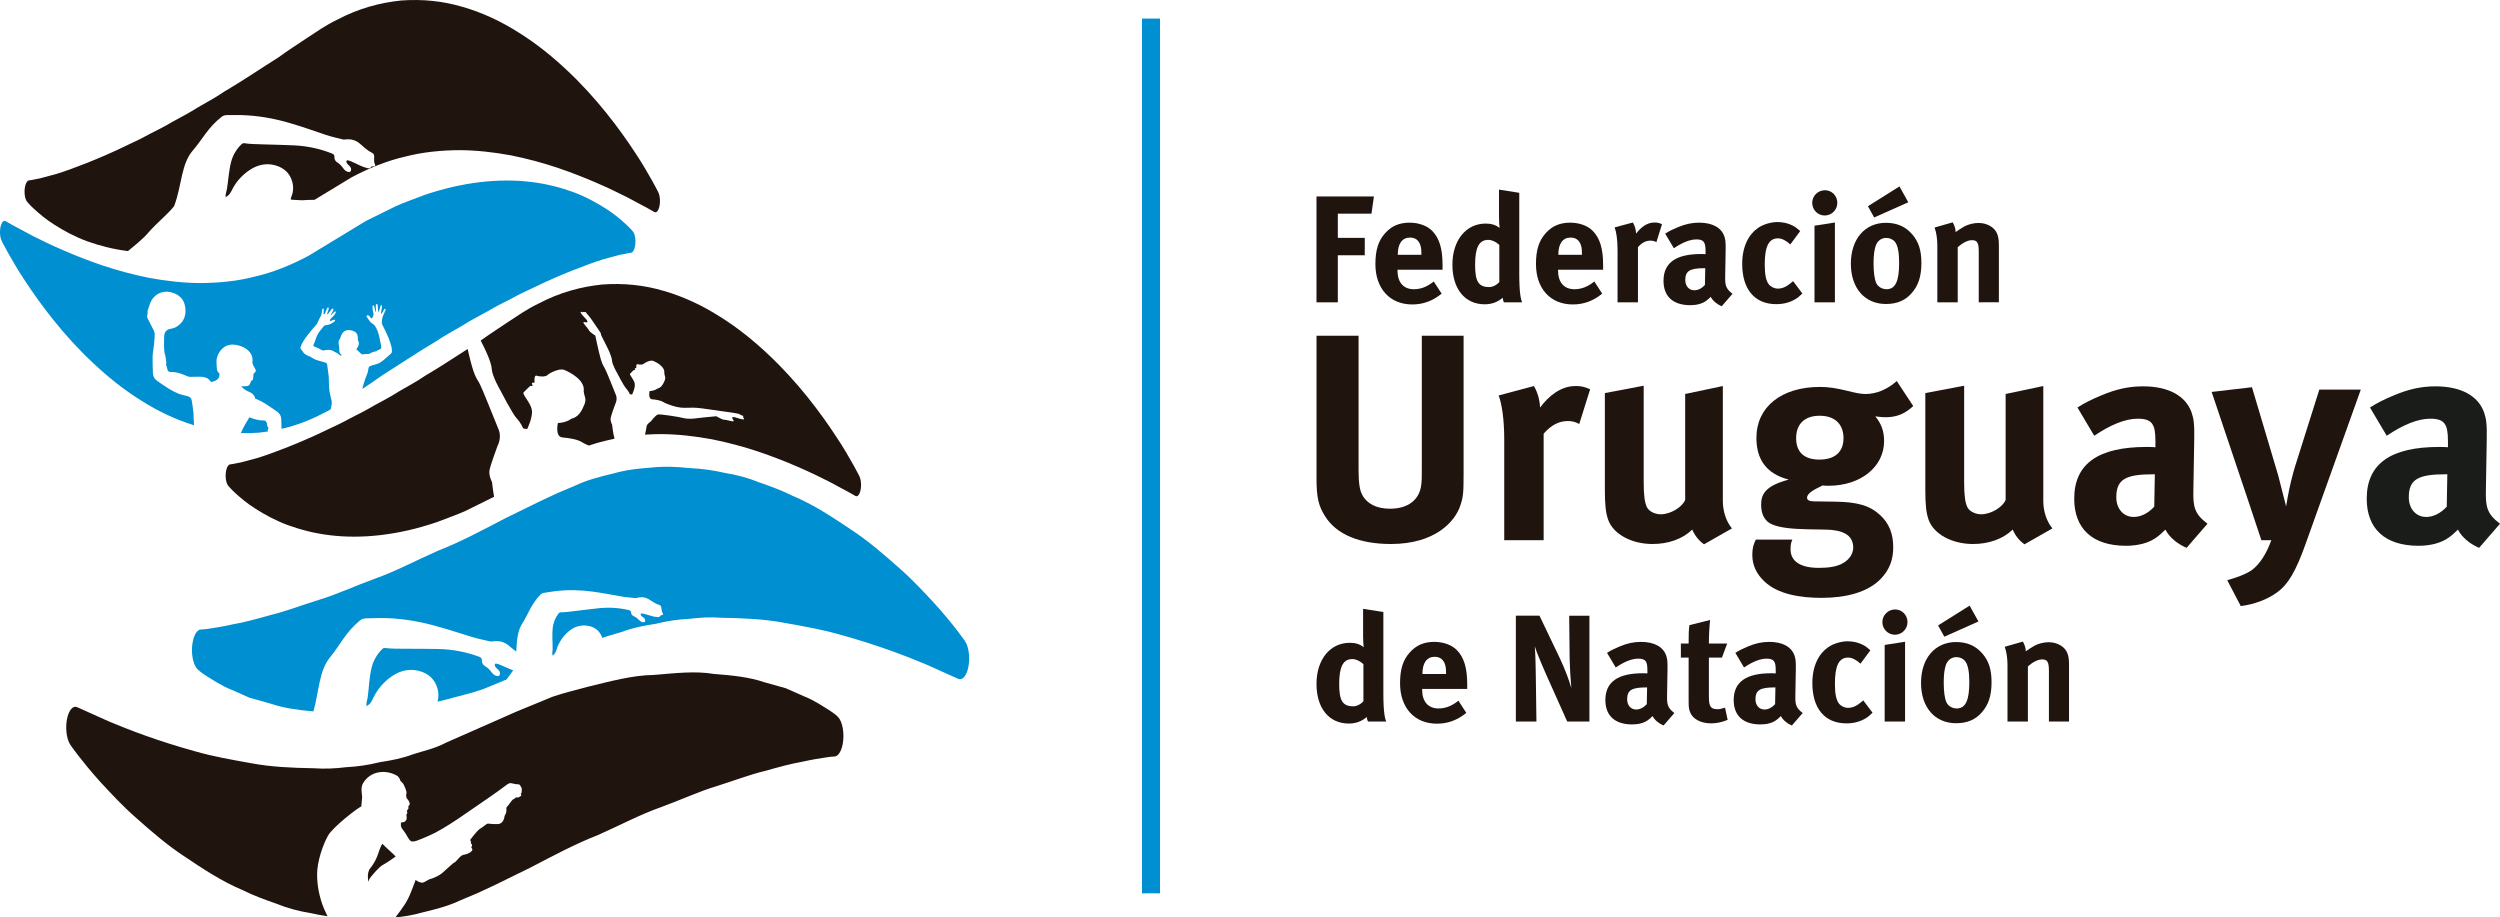 <?xml version="1.0" encoding="utf-8"?>
<!-- Generator: Adobe Illustrator 16.0.0, SVG Export Plug-In . SVG Version: 6.00 Build 0)  -->
<!DOCTYPE svg PUBLIC "-//W3C//DTD SVG 1.1//EN" "http://www.w3.org/Graphics/SVG/1.1/DTD/svg11.dtd">
<svg version="1.1" id="Layer_1" xmlns="http://www.w3.org/2000/svg" xmlns:xlink="http://www.w3.org/1999/xlink" x="0px" y="0px"
	 width="300px" height="110.093px" viewBox="0 0 300 110.093" enable-background="new 0 0 300 110.093" xml:space="preserve">
<path fill="#20140F" d="M79.001,23.083c0,0-0.248-0.51-0.721-1.359c-0.478-0.819-1.169-2.088-2.1-3.46
	c-1.848-2.82-4.59-6.5-8.1-9.793c-1.752-1.653-3.693-3.229-5.795-4.538c-2.099-1.34-4.361-2.412-6.736-3.097
	c-2.375-0.711-4.865-0.964-7.406-0.776c-2.562,0.269-5.076,0.926-7.734,2.331c-0.699,0.326-1.261,0.684-1.842,1.035l-1.797,1.178
	c-1.124,0.761-2.249,1.471-3.354,2.279c-2.227,1.402-4.412,2.886-6.542,4.133c-1.058,0.735-2.108,1.258-3.133,1.873
	c-1.023,0.656-2.029,1.171-3.01,1.708c-0.98,0.585-1.934,1.059-2.861,1.527c-0.926,0.519-1.822,0.93-2.687,1.336
	c-1.727,0.851-3.319,1.517-4.738,2.088c-1.419,0.559-2.667,1.018-3.699,1.333c-1.029,0.254-1.853,0.535-2.407,0.611
	c-0.274,0.055-0.485,0.096-0.627,0.124c-0.147,0.018-0.223,0.028-0.223,0.028l-0.023,0.002c-0.196,0.027-0.38,0.313-0.469,0.784
	c-0.128,0.677-0.006,1.481,0.268,1.794c0,0,0.073,0.08,0.211,0.237c0.145,0.154,0.367,0.398,0.642,0.637
	c0.559,0.509,1.379,1.229,2.445,1.89c1.064,0.677,2.369,1.399,3.879,1.957c1.458,0.523,3.113,0.962,4.911,1.183
	c0.89-0.732,1.849-1.495,2.48-2.252c0.8-0.959,3.14-2.937,3.122-3.31c0.864-2.363,0.778-4.891,2.195-6.523
	c1.155-1.332,1.79-2.732,3.451-4.029c0.201-0.159,0.428-0.213,0.771-0.211c0.757,0.007,1.073-0.008,1.583,0.005
	c2.029,0.058,3.936,0.407,5.747,0.936c1.502,0.438,2.951,0.947,4.399,1.439c0.653,0.223,1.347,0.365,2.021,0.543
	c0.137,0.036,0.304,0.006,0.455-0.006c0.63-0.044,1.168,0.134,1.608,0.517c0.466,0.409,0.912,0.835,1.494,1.124
	c0.183,0.092,0.216,0.23,0.225,0.437c0.01,0.293-0.071,0.604,0.081,0.891c0.119,0.221-0.033,0.301-0.229,0.278
	c-0.14-0.016-0.19,0.006-0.259,0.113c-0.08,0.123-0.189,0.135-0.371,0.098c-0.698-0.142-1.269-0.511-1.9-0.772
	c-0.073-0.03-0.14-0.073-0.215-0.089c-0.136-0.028-0.324-0.149-0.406-0.04c-0.103,0.14,0.018,0.317,0.131,0.44
	c0.172,0.185,0.402,0.328,0.396,0.616c-0.006,0.258-0.146,0.362-0.412,0.281c-0.271-0.083-0.432-0.285-0.579-0.488
	c-0.17-0.231-0.36-0.443-0.613-0.597c-0.277-0.168-0.417-0.4-0.394-0.703c0.018-0.226-0.118-0.336-0.315-0.415
	c-1.424-0.563-2.946-0.894-4.546-0.971c-1.288-0.063-2.588-0.075-3.896-0.124c-0.68-0.027-1.369-0.022-2.052-0.131
	c-0.13-0.02-0.233,0.022-0.339,0.12c-0.617,0.583-1.044,1.326-1.248,2.108c-0.285,1.085-0.325,2.185-0.509,3.285
	c-0.053,0.314-0.2,0.62-0.149,0.941c-0.026,0.014-0.059,0.027-0.01,0.051c0.006-0.016,0.013-0.032,0.02-0.048
	c0.444-0.201,0.615-0.586,0.805-0.958c0.477-0.938,1.246-1.766,2.145-2.338c0.895-0.571,1.912-0.803,2.965-0.516
	c1.112,0.303,1.798,0.992,2.075,2.014c0.173,0.644,0.104,1.27-0.156,1.887c-0.073,0.172-0.053,0.234,0.158,0.24
	c0.386,0.011,0.771,0.03,1.154,0.059c0.55-0.038,1.052-0.054,1.502-0.05c1.474-0.894,2.954-1.791,4.436-2.691
	c2.04-1.091,4.302-2.015,6.459-2.499c2.181-0.566,4.355-0.753,6.477-0.773c2.122,0.008,4.188,0.257,6.161,0.617
	c1.969,0.392,3.843,0.902,5.579,1.48c3.468,1.173,6.39,2.529,8.439,3.57c1.028,0.551,1.833,0.982,2.384,1.276
	c0.546,0.31,0.838,0.475,0.838,0.475l0.012,0.006c0.193,0.108,0.407-0.047,0.544-0.448C79.263,24.417,79.232,23.564,79.001,23.083"
	/>
<path fill="#20140F" d="M57.474,45.891c-0.355-0.589-0.639-0.956-1.191-3.303c-0.059-0.249-0.113-0.484-0.166-0.71
	c-1.734,1.116-3.439,2.24-5.111,3.22c-1.059,0.734-2.107,1.257-3.133,1.872c-1.024,0.656-2.029,1.171-3.01,1.707
	c-0.98,0.586-1.934,1.06-2.862,1.528c-0.926,0.519-1.823,0.931-2.686,1.337c-1.728,0.85-3.319,1.517-4.739,2.087
	c-1.419,0.559-2.666,1.018-3.698,1.333c-1.03,0.254-1.853,0.535-2.408,0.612c-0.274,0.054-0.484,0.095-0.627,0.123
	c-0.146,0.018-0.222,0.028-0.222,0.028l-0.022,0.002c-0.197,0.027-0.382,0.313-0.471,0.785c-0.126,0.678-0.005,1.48,0.27,1.793
	c0,0,0.071,0.081,0.209,0.238c0.146,0.152,0.367,0.396,0.643,0.637c0.559,0.51,1.378,1.229,2.445,1.889
	c1.063,0.679,2.369,1.4,3.879,1.957c1.508,0.541,3.221,0.996,5.09,1.21c3.738,0.446,8.105,0,12.706-1.562
	c1.145-0.447,2.317-0.84,3.489-1.365c1.131-0.56,2.278-1.127,3.432-1.698c-0.161-0.904-0.245-1.75-0.245-1.75
	s-0.431-0.812-0.303-1.458c0.127-0.648,0.965-2.909,0.965-2.909s0.541-0.97,0.122-1.957S57.831,46.48,57.474,45.891"/>
<path fill="#20140F" d="M103.133,57.165c0,0-0.248-0.511-0.72-1.36c-0.478-0.819-1.169-2.088-2.101-3.46
	c-1.847-2.82-4.589-6.5-8.1-9.793c-1.751-1.654-3.692-3.229-5.795-4.539c-2.1-1.34-4.361-2.411-6.736-3.097
	c-2.375-0.711-4.865-0.964-7.406-0.776c-2.562,0.269-5.076,0.925-7.734,2.33c-0.699,0.327-1.261,0.685-1.842,1.035l-1.797,1.178
	c-1.078,0.73-2.157,1.416-3.22,2.184l0.326,0.648c0,0,0.955,1.85,1.006,2.769c0.052,0.919,1.1,2.686,1.1,2.686
	s1.4,2.729,1.894,3.238c0.493,0.511,0.776,1.206,0.776,1.206l0.476,0.073c0,0,0.721-1.439,0.558-2.323
	c-0.164-0.882-1.195-1.854-0.984-2.082c0.21-0.228,0.79-0.772,0.79-0.772l0.282,0.018l-0.084-0.384l0.329-0.038
	c0,0-0.116-0.954,0.269-0.819c0.384,0.133,1.083,0.127,1.247-0.059c0.164-0.185,1.409-0.896,2.047-0.637
	c0.639,0.256,2.543,1.226,2.329,2.565c0.079,0.717,0.38,0.853,0.071,1.619c-0.31,0.767-0.709,1.476-1.54,1.671
	c-0.709,0.523-1.625,0.512-1.625,0.512s-0.386,1.655,0.547,1.736c0.934,0.079,1.861,0.246,2.406,0.607
	c0.146,0.096,0.415,0.227,0.758,0.368c0.705-0.238,1.411-0.445,2.105-0.601c0.328-0.084,0.654-0.159,0.981-0.227
	c-0.192-0.66-0.291-1.67-0.291-1.67s-0.245-0.46-0.172-0.83c0.073-0.368,0.55-1.654,0.55-1.654s0.307-0.552,0.069-1.113
	c-0.239-0.562-1.138-2.876-1.342-3.211c-0.202-0.335-0.362-0.544-0.677-1.878c-0.249-1.055-0.393-1.755-0.444-2.005
	c-0.017-0.012-0.663-0.44-0.744-0.61c-0.083-0.172-0.432-0.581-0.509-0.68c-0.078-0.098-0.241-0.279-0.154-0.32
	c0.086-0.041,0.42,0.025,0.42,0.025s0.13-0.139-0.104-0.374c-0.233-0.235-0.738-0.779-0.675-0.87
	c0.062-0.09,0.219,0.015,0.219,0.015s0.144-0.063,0.24-0.019c0.097,0.043,0.146-0.072,0.229,0.099
	c0.082,0.172,0.167,0.189,0.215,0.257c0.047,0.068,0.43,0.563,0.43,0.563s0.434,0.641,0.749,1.104
	c0.032-0.033,0.064-0.063,0.096-0.101c0.016,0.014-0.094,0.103-0.094,0.103l0.003,0.004c0.121,0.178,0.226,0.33,0.279,0.405
	c0.062,0.087,0.068,0.239,0.123,0.395l0.703,1.397c0,0,0.543,1.051,0.573,1.575c0.029,0.524,0.625,1.528,0.625,1.528
	s0.797,1.552,1.076,1.842c0.281,0.291,0.443,0.685,0.443,0.685l0.27,0.042c0,0,0.411-0.819,0.318-1.32
	c-0.093-0.503-0.679-1.056-0.56-1.186c0.12-0.13,0.45-0.439,0.45-0.439l0.161,0.009l-0.048-0.219l0.188-0.021
	c0,0-0.066-0.542,0.153-0.466c0.218,0.075,0.615,0.073,0.709-0.034c0.093-0.105,0.801-0.509,1.164-0.362
	c0.363,0.146,1.446,0.696,1.326,1.459c0.042,0.408,0.215,0.485,0.039,0.921c-0.176,0.437-0.404,0.841-0.876,0.952
	c-0.402,0.297-0.923,0.29-0.923,0.29s-0.221,0.942,0.311,0.987c0.532,0.045,1.059,0.14,1.369,0.346
	c0.31,0.204,1.607,0.694,2.491,0.675s1.195-0.05,2.118,0.069c0.879,0.114,1.833,0.26,1.925,0.265
	c-0.001,0.002-0.001,0.004-0.002,0.007c0.431,0.064,1.724,0.241,1.724,0.241s0.58,0.104,0.661,0.117s0.167,0.037,0.325,0.142
	c0.214,0.143,0.19,0.04,0.271,0.106c0.083,0.067,0.03,0.23,0.03,0.23s0.163,0.092,0.108,0.188c-0.052,0.096-0.756-0.114-1.067-0.219
	c-0.312-0.104-0.378,0.071-0.378,0.071s0.205,0.269,0.206,0.362c0.001,0.094-0.229,0.03-0.351,0.003
	c-0.122-0.025-0.638-0.155-0.827-0.154c-0.188,0.002-0.871-0.396-0.871-0.396l-0.078-0.017c-0.775,0.054-2.421,0.247-2.421,0.247
	s-0.839,0.135-1.462-0.028c-0.624-0.163-2.752-0.481-3.052-0.438c-0.3,0.043-0.857,0.817-0.857,0.817s-0.518,0.34-0.535,0.624
	c-0.011,0.181-0.116,0.657-0.19,0.983c0.617-0.038,1.233-0.06,1.843-0.065c2.122,0.008,4.188,0.257,6.161,0.617
	c1.969,0.392,3.843,0.902,5.579,1.48c3.469,1.173,6.39,2.527,8.439,3.57c1.028,0.549,1.834,0.982,2.384,1.278
	c0.546,0.307,0.838,0.472,0.838,0.472l0.012,0.008c0.193,0.109,0.407-0.048,0.544-0.45
	C103.394,58.499,103.364,57.646,103.133,57.165"/>
<path fill="#008FD0" d="M32.439,51.729c0.013-0.002,0.026-0.004,0.04-0.006c-0.007-0.006-0.016-0.013-0.021-0.021
	C32.451,51.711,32.446,51.72,32.439,51.729"/>
<path fill="#008FD0" d="M32.208,51.387c0.013-0.016,0.018-0.061,0.007-0.067c-0.203-0.154-0.133-0.404-0.217-0.603
	c-0.072-0.171-0.167-0.266-0.351-0.263c-0.61,0.013-1.17-0.153-1.718-0.38c-0.174,0.298-0.364,0.589-0.531,0.892
	c-0.18,0.32-0.341,0.649-0.491,0.982c-0.002,0.006-0.001,0.014-0.003,0.021c0.712,0.019,1.429,0.004,2.151-0.049
	c0.374-0.039,0.746-0.089,1.118-0.146C32.134,51.646,32.101,51.516,32.208,51.387"/>
<path fill="#008FD0" d="M75.931,27.758c0,0-0.071-0.081-0.209-0.238c-0.146-0.153-0.367-0.397-0.643-0.636
	c-0.56-0.511-1.378-1.229-2.445-1.89c-1.063-0.678-2.369-1.401-3.879-1.958c-1.508-0.541-3.221-0.996-5.09-1.208
	c-3.738-0.447-8.105,0-12.706,1.561c-1.145,0.448-2.317,0.84-3.489,1.367c-1.168,0.578-2.35,1.163-3.542,1.751
	c-2.278,1.382-4.592,2.787-6.906,4.19c-2.038,1.091-4.3,2.014-6.458,2.499c-2.18,0.567-4.356,0.752-6.477,0.773
	c-2.121-0.01-4.188-0.258-6.16-0.619c-1.969-0.392-3.844-0.902-5.58-1.479c-3.468-1.174-6.389-2.528-8.44-3.571
	c-1.026-0.55-1.833-0.982-2.383-1.277c-0.546-0.31-0.838-0.474-0.838-0.474l-0.013-0.007c-0.193-0.108-0.406,0.047-0.543,0.45
	c-0.195,0.571-0.166,1.425,0.066,1.906c0,0,0.248,0.51,0.721,1.359c0.477,0.818,1.168,2.088,2.1,3.46
	c1.849,2.821,4.589,6.5,8.1,9.794c1.753,1.653,3.693,3.228,5.795,4.537c1.992,1.271,4.129,2.296,6.372,2.983
	c-0.001-0.016-0.003-0.032-0.004-0.048c-0.016-0.255-0.031-0.511-0.041-0.767c-0.009-0.214,0.003-0.429-0.022-0.641
	c-0.061-0.518-0.12-1.037-0.212-1.55c-0.045-0.248-0.241-0.411-0.483-0.48c-0.358-0.105-0.736-0.159-1.082-0.296
	c-0.405-0.162-0.798-0.366-1.171-0.594c-0.498-0.306-0.972-0.651-1.455-0.984c-0.316-0.22-0.453-0.538-0.465-0.911
	c-0.02-0.663-0.053-1.328-0.036-1.991c0.012-0.439,0.111-0.876,0.153-1.317c0.046-0.477,0.106-0.957,0.092-1.434
	c-0.006-0.228-0.161-0.456-0.268-0.674c-0.177-0.369-0.374-0.729-0.555-1.096c-0.08-0.161-0.119-0.319-0.041-0.51
	c0.051-0.125-0.019-0.295,0.016-0.433c0.071-0.27,0.182-0.525,0.266-0.792c0.357-1.11,1.435-1.773,2.673-1.407
	c0.783,0.232,1.354,0.715,1.536,1.53c0.247,1.1-0.076,2.132-1.207,2.682c-0.214,0.104-0.475,0.114-0.708,0.184
	c-0.096,0.028-0.193,0.086-0.27,0.153c-0.361,0.31-0.291,0.753-0.309,1.152c-0.024,0.527-0.015,1.056,0.06,1.578
	c0.093,0.248,0.156,0.571,0.177,0.931c0.029,0.101,0.049,0.201,0.009,0.302c0,0.071-0.003,0.139-0.008,0.207
	c0.138,0.153,0.099,0.371,0.173,0.548c0.074,0.172,0.167,0.268,0.351,0.263c0.738-0.015,1.404,0.226,2.062,0.529
	c0.192,0.087,0.446,0.047,0.67,0.051c0.338,0.003,0.68-0.029,1.016-0.004c0.403,0.032,0.78,0.15,1.03,0.515
	c0.112,0.163,0.271,0.079,0.404,0.037c0.445-0.143,0.738-0.417,0.696-0.86c-0.003-0.042-0.001-0.104-0.026-0.121
	c-0.306-0.215-0.284-0.555-0.303-0.86c-0.025-0.407-0.067-0.822,0.099-1.22c0.392-0.94,1.116-1.486,2.138-1.33
	c0.481,0.072,0.965,0.227,1.359,0.529c0.49,0.377,0.777,0.869,0.694,1.526c-0.017,0.127,0.037,0.271,0.091,0.394
	c0.075,0.174,0.19,0.329,0.27,0.502c0.091,0.199,0.037,0.314-0.146,0.431c-0.044,0.029-0.082,0.097-0.09,0.152
	c-0.026,0.203-0.035,0.41-0.057,0.613c-0.004,0.033-0.03,0.082-0.056,0.091c-0.187,0.062-0.234,0.226-0.279,0.383
	c-0.078,0.265-0.271,0.347-0.518,0.353c-0.117,0.003-0.233-0.002-0.351,0.003c-0.056,0.002-0.112,0.021-0.219,0.043
	c0.309,0.25,0.566,0.481,0.896,0.6c0.42,0.154,0.709,0.427,0.792,0.838c0.01,0.005,0.022,0.008,0.034,0.012
	c0.406,0.161,0.8,0.365,1.171,0.593c0.499,0.308,0.974,0.652,1.455,0.986c0.316,0.22,0.454,0.537,0.466,0.91
	c0.011,0.378,0.023,0.756,0.033,1.134c1.642-0.381,3.292-0.971,5.002-1.875c0.322-0.15,0.614-0.309,0.893-0.469
	c0.032-0.171,0.063-0.341,0.107-0.508c0.092-0.353-0.027-0.671-0.113-1.001c-0.091-0.354-0.149-0.719-0.181-1.083
	c-0.035-0.423-0.022-0.849-0.039-1.275c-0.004-0.127-0.03-0.252-0.047-0.38c-0.047-0.356-0.095-0.71-0.14-1.066
	c-0.021-0.18-0.074-0.254-0.25-0.307c-0.304-0.091-0.606-0.184-0.913-0.263c-0.325-0.083-0.596-0.269-0.879-0.433
	c-0.014-0.008-0.026-0.017-0.039-0.025c-0.068-0.021-0.139-0.045-0.208-0.074c-0.38-0.162-0.652-0.425-0.74-0.674
	c-0.052-0.033-0.093-0.093-0.133-0.137c-0.087-0.094-0.05-0.217-0.009-0.327c0.265-0.701,0.74-1.264,1.2-1.836
	c0.192-0.24,0.398-0.468,0.606-0.695c0.186-0.203,0.26-0.462,0.377-0.701c0.079-0.161,0.173-0.315,0.253-0.479
	c0.03-0.059,0.045-0.126,0.056-0.194c0.029-0.186,0.046-0.374,0.083-0.559c0.008-0.044,0.077-0.077,0.12-0.114
	c0.021,0.049,0.062,0.097,0.061,0.146c-0.002,0.156-0.026,0.312-0.029,0.468c-0.001,0.041,0.044,0.083,0.068,0.125
	c0.034-0.03,0.082-0.056,0.097-0.095c0.088-0.211,0.167-0.426,0.251-0.638c0.03-0.078,0.087-0.116,0.166-0.084
	c0.086,0.033,0.059,0.106,0.037,0.168c-0.055,0.177-0.112,0.352-0.169,0.528c-0.009,0.033-0.009,0.07-0.019,0.145
	c0.063-0.046,0.104-0.065,0.127-0.095c0.128-0.166,0.252-0.333,0.375-0.5c0.021-0.026,0.029-0.069,0.054-0.081
	c0.05-0.026,0.108-0.034,0.161-0.051c0.013,0.054,0.053,0.119,0.035,0.16c-0.076,0.172-0.169,0.337-0.255,0.504
	c-0.016,0.031-0.033,0.063-0.049,0.093c0.012,0.01,0.022,0.021,0.035,0.031c0.091-0.092,0.183-0.182,0.271-0.276
	c0.045-0.047,0.082-0.104,0.131-0.145c0.026-0.022,0.084-0.037,0.107-0.023c0.03,0.02,0.066,0.083,0.055,0.106
	c-0.051,0.113-0.104,0.232-0.182,0.326c-0.128,0.154-0.272,0.295-0.417,0.434c-0.088,0.083-0.116,0.174-0.088,0.314
	c0.052-0.022,0.096-0.042,0.142-0.06c0.111-0.045,0.222-0.099,0.337-0.127c0.04-0.011,0.096,0.041,0.144,0.066
	c-0.027,0.039-0.052,0.083-0.083,0.12c-0.131,0.158-0.322,0.233-0.495,0.33c-0.069,0.041-0.15,0.062-0.229,0.082
	c-0.156,0.037-0.313,0.061-0.47,0.1c-0.036,0.009-0.07,0.042-0.095,0.073c-0.306,0.371-0.625,0.733-0.831,1.171
	c-0.106,0.226-0.167,0.471-0.253,0.708c-0.046,0.127-0.102,0.251-0.151,0.377c-0.048,0.129-0.017,0.151,0.108,0.201
	c0.238,0.097,0.476,0.199,0.698,0.327c0.127,0.072,0.253,0.122,0.385,0.151c0.085-0.028,0.174-0.052,0.27-0.067
	c0.439-0.07,0.839,0.022,1.034,0.214c0.172,0.062,0.34,0.138,0.498,0.257c0.044,0.034,0.087,0.074,0.121,0.119
	c0.065,0.082,0.143,0.101,0.249,0.064c-0.015-0.035-0.018-0.073-0.04-0.09c-0.216-0.171-0.263-0.421-0.238-0.659
	c0.02-0.189-0.039-0.352-0.06-0.527c-0.021-0.184-0.056-0.368,0.024-0.548c0.009-0.021,0.015-0.05,0.032-0.063
	c0.138-0.105,0.139-0.271,0.193-0.414c0.122-0.326,0.31-0.608,0.662-0.713c0.325-0.096,1.031,0.032,1.239,0.372
	c0.129,0.21,0.141,0.432,0.138,0.665c-0.001,0.054,0,0.12,0.026,0.165c0.163,0.272,0.118,0.534-0.028,0.793
	c-0.045,0.082-0.101,0.158-0.175,0.272c0.203,0.194,0.408,0.392,0.617,0.588c0.02,0.018,0.059,0.025,0.09,0.021
	c0.167-0.012,0.333-0.035,0.502-0.043c0.121-0.007,0.244-0.002,0.365-0.007c0.173-0.14,0.427-0.25,0.719-0.297
	c0.02-0.002,0.038-0.003,0.057-0.005c0.06-0.059,0.147-0.091,0.229-0.132c0.098-0.051,0.197-0.099,0.299-0.143
	c0.074-0.033,0.102-0.083,0.104-0.165c0.007-0.262-0.06-0.512-0.12-0.766c-0.044-0.18-0.073-0.363-0.112-0.545
	c-0.101-0.482-0.269-0.94-0.547-1.35c-0.043-0.062-0.109-0.11-0.174-0.151c-0.192-0.123-0.368-0.258-0.486-0.459
	c-0.075-0.123-0.168-0.235-0.246-0.356c-0.043-0.068-0.122-0.151-0.032-0.229c0.079-0.069,0.179-0.037,0.249,0.025
	c0.073,0.065,0.131,0.146,0.193,0.223c0.1,0.124,0.14,0.125,0.222-0.015c0.112-0.191,0.177-0.377,0.096-0.618
	c-0.072-0.214-0.067-0.456-0.091-0.686c-0.007-0.068,0.011-0.146,0.096-0.143c0.08,0.001,0.106,0.066,0.121,0.146
	c0.038,0.205,0.089,0.406,0.135,0.609c0.019-0.001,0.037-0.001,0.056-0.003c0.003-0.067,0.011-0.134,0.009-0.201
	c-0.004-0.153-0.017-0.305-0.021-0.457c-0.001-0.062,0.001-0.127,0.022-0.184c0.014-0.038,0.072-0.094,0.094-0.087
	c0.045,0.014,0.107,0.06,0.113,0.1c0.021,0.143,0.021,0.287,0.031,0.431c0.005,0.095,0.011,0.19,0.021,0.284
	c0.004,0.042,0.022,0.082,0.035,0.122c0.012,0.002,0.025,0.003,0.038,0.005c0.044-0.129,0.092-0.258,0.132-0.389
	c0.033-0.102,0.043-0.211,0.082-0.311c0.017-0.045,0.077-0.076,0.116-0.114c0.023,0.049,0.075,0.103,0.069,0.149
	c-0.035,0.272-0.083,0.545-0.127,0.817c-0.003,0.021-0.002,0.04-0.004,0.085c0.043-0.02,0.085-0.024,0.098-0.045
	c0.081-0.124,0.151-0.252,0.229-0.376c0.045-0.076,0.048-0.232,0.185-0.174c0.111,0.048,0.024,0.163-0.002,0.239
	c-0.052,0.146-0.117,0.288-0.187,0.425c-0.16,0.321-0.218,0.669-0.217,1.018c0.001,0.144,0.098,0.291,0.164,0.431
	c0.204,0.436,0.429,0.861,0.613,1.304c0.154,0.367,0.273,0.75,0.378,1.136c0.053,0.187,0.053,0.393,0.052,0.589
	c-0.001,0.079-0.052,0.179-0.112,0.232c-0.332,0.298-0.668,0.593-1.015,0.875c-0.266,0.217-0.574,0.36-0.912,0.438
	c-0.169,0.038-0.331,0.1-0.496,0.149c-0.177,0.053-0.263,0.178-0.288,0.356c-0.021,0.156-0.038,0.314-0.086,0.46
	c-0.078,0.238-0.184,0.464-0.27,0.699c-0.073,0.2-0.137,0.404-0.197,0.608c-0.065,0.219-0.12,0.443-0.185,0.662
	c0.777-0.515,1.55-1.026,2.316-1.585c2.227-1.403,4.412-2.886,6.541-4.133c1.059-0.736,2.108-1.258,3.133-1.874
	c1.024-0.657,2.03-1.171,3.011-1.707c0.979-0.586,1.933-1.06,2.861-1.527c0.926-0.521,1.822-0.931,2.686-1.337
	c1.728-0.85,3.318-1.518,4.739-2.089c1.419-0.558,2.666-1.017,3.698-1.333c1.029-0.254,1.853-0.534,2.406-0.61
	c0.275-0.056,0.486-0.096,0.628-0.125c0.146-0.017,0.222-0.028,0.222-0.028l0.022-0.002c0.197-0.026,0.382-0.313,0.471-0.784
	C76.328,28.874,76.207,28.071,75.931,27.758"/>
<path fill="#008FD0" d="M61.581,80.435c-0.521-0.176-0.997-0.436-1.508-0.634c-0.075-0.03-0.15-0.073-0.231-0.089
	c-0.147-0.026-0.35-0.152-0.435-0.031c-0.107,0.151,0.026,0.339,0.151,0.467c0.187,0.193,0.439,0.339,0.44,0.648
	c0,0.275-0.147,0.391-0.434,0.311c-0.293-0.083-0.47-0.294-0.633-0.508c-0.188-0.241-0.396-0.464-0.672-0.623
	c-0.299-0.174-0.456-0.417-0.439-0.74c0.015-0.244-0.134-0.357-0.347-0.436c-1.54-0.565-3.176-0.883-4.89-0.922
	c-1.379-0.032-2.771-0.012-4.17-0.03c-0.729-0.012-1.466,0.011-2.199-0.087c-0.14-0.017-0.249,0.028-0.359,0.138
	c-0.646,0.638-1.083,1.444-1.28,2.288c-0.276,1.168-0.29,2.346-0.458,3.527c-0.049,0.337-0.199,0.669-0.135,1.01
	c-0.028,0.016-0.063,0.031-0.01,0.057c0.006-0.019,0.013-0.035,0.02-0.052c0.47-0.228,0.643-0.645,0.836-1.046
	c0.485-1.016,1.287-1.922,2.234-2.558c0.943-0.635,2.024-0.91,3.158-0.63c1.197,0.294,1.953,1.014,2.272,2.101
	c0.16,0.541,0.153,1.075,0.014,1.605c0.419-0.104,0.84-0.208,1.263-0.311c1.379-0.392,2.792-0.692,4.202-1.192
	c0.923-0.382,1.865-0.77,2.804-1.156C61.098,81.122,61.403,80.719,61.581,80.435"/>
<path fill="#008FD0" d="M115.8,76.932c0,0-1.281-1.884-3.626-4.482c-1.176-1.263-2.608-2.837-4.303-4.314
	c-1.691-1.495-3.611-3.187-5.766-4.596c-2.148-1.443-4.495-3.005-7.037-4.062c-1.262-0.631-2.575-1.106-3.922-1.578
	c-1.342-0.545-2.727-0.924-4.145-1.146c-1.412-0.336-2.857-0.521-4.326-0.589c-1.466-0.16-2.955-0.227-4.461-0.06
	c-1.498,0.107-3.017,0.255-4.604,0.711c-1.567,0.374-3.19,0.784-4.551,1.443l-2.136,0.899l-2.248,1.054
	c-1.38,0.677-2.756,1.353-4.121,2.021c-2.726,1.426-5.405,2.849-8.017,3.866c-2.605,1.144-5.12,2.495-7.519,3.333
	c-2.399,0.868-4.672,1.936-6.771,2.557c-2.104,0.663-4.042,1.405-5.757,1.811c-1.724,0.484-3.227,0.895-4.464,1.104
	c-1.258,0.28-2.191,0.427-2.854,0.523c-0.656,0.111-1.043,0.11-1.043,0.11c-0.418,0-0.819,0.549-0.999,1.472
	c-0.246,1.25,0.002,2.716,0.554,3.271l0.095,0.097c0,0,0.326,0.326,1.019,0.757c0.69,0.417,1.732,1.15,3.009,1.648
	c0.647,0.287,1.362,0.604,2.144,0.948c0.78,0.22,1.625,0.457,2.528,0.709c1.553,0.533,3.27,0.767,5.131,0.929
	c0.689-2.396,0.645-4.86,2.02-6.524c1.201-1.455,1.842-2.971,3.586-4.403c0.211-0.173,0.452-0.238,0.818-0.242
	c0.81-0.013,1.148-0.038,1.696-0.037c2.17,0.01,4.22,0.332,6.173,0.852c1.618,0.43,3.181,0.936,4.744,1.425
	c0.705,0.221,1.451,0.355,2.176,0.528c0.148,0.034,0.325-0.003,0.487-0.018c0.674-0.064,1.253,0.112,1.732,0.512
	c0.299,0.248,0.592,0.498,0.906,0.726c0.076-1.236,0.117-2.402,0.712-3.342c0.729-1.148,1.052-2.292,2.171-3.476
	c0.135-0.143,0.302-0.212,0.563-0.248c0.58-0.082,0.82-0.13,1.21-0.179c1.556-0.19,3.054-0.145,4.499,0.051
	c1.196,0.161,2.361,0.383,3.525,0.592c0.525,0.094,1.071,0.124,1.606,0.182c0.109,0.012,0.233-0.031,0.348-0.056
	c0.476-0.108,0.906-0.033,1.287,0.209c0.403,0.258,0.792,0.531,1.271,0.687c0.149,0.047,0.192,0.148,0.222,0.305
	c0.042,0.224,0.017,0.471,0.166,0.671c0.116,0.156,0.008,0.234-0.144,0.241c-0.108,0.003-0.143,0.026-0.184,0.115
	c-0.046,0.103-0.13,0.124-0.271,0.117c-0.549-0.028-1.029-0.243-1.541-0.37c-0.059-0.015-0.115-0.04-0.174-0.042
	c-0.108-0.008-0.265-0.078-0.314,0.016c-0.062,0.119,0.049,0.24,0.15,0.32c0.152,0.122,0.345,0.205,0.375,0.425
	c0.025,0.197-0.069,0.292-0.282,0.261c-0.218-0.031-0.363-0.167-0.499-0.305c-0.155-0.158-0.325-0.298-0.537-0.387
	c-0.23-0.097-0.365-0.257-0.381-0.491c-0.013-0.175-0.129-0.242-0.289-0.279c-1.153-0.267-2.353-0.345-3.584-0.219
	c-0.991,0.102-1.984,0.243-2.99,0.355c-0.522,0.059-1.047,0.141-1.581,0.138c-0.102-0.001-0.176,0.042-0.246,0.13
	c-0.403,0.516-0.645,1.134-0.711,1.755c-0.091,0.861,0.006,1.705-0.007,2.567c-0.004,0.244-0.083,0.496-0.005,0.734
	c-0.02,0.014-0.042,0.028-0.002,0.041c0.003-0.013,0.005-0.026,0.009-0.039c0.315-0.205,0.403-0.519,0.503-0.823
	c0.257-0.771,0.749-1.492,1.368-2.034c0.618-0.539,1.367-0.833,2.205-0.736c0.884,0.104,1.49,0.55,1.817,1.3
	c0.025,0.056,0.038,0.114,0.058,0.171c0.835-0.287,1.627-0.477,2.432-0.739c1.271-0.49,2.62-0.737,3.972-0.945
	c1.339-0.335,2.677-0.535,4.007-0.597c1.326-0.166,2.642-0.225,3.939-0.129c2.59,0.043,5.121,0.152,7.515,0.608
	c2.394,0.429,4.678,0.829,6.776,1.445c4.206,1.158,7.728,2.494,10.191,3.531c2.451,1.1,3.852,1.728,3.852,1.728l0.04,0.019
	c0.426,0.188,0.88-0.212,1.132-1.089C116.453,79.22,116.309,77.679,115.8,76.932"/>
<path fill="#20140F" d="M175.242,60.658c-0.635,1.941-3.035,4.622-8.331,4.622c-3.741,0-6.496-1.128-7.872-3.282
	c-0.811-1.271-1.058-2.259-1.058-4.624V40.288h5.047V56.42c0,1.519,0.142,2.401,0.424,2.932c0.564,1.095,1.729,1.694,3.353,1.694
	c2.153,0,3.531-1.06,3.742-2.858c0.071-0.53,0.071-0.885,0.071-2.191V40.288h5.014v16.521
	C175.631,59.139,175.595,59.598,175.242,60.658"/>
<path fill="#20140F" d="M189.51,50.878c-0.46-0.247-0.847-0.353-1.377-0.353c-1.06,0-2.013,0.495-2.895,1.518v12.78h-4.73V52.75
	c0-2.437-0.282-4.272-0.671-5.295l4.237-1.129c0.424,0.742,0.67,1.553,0.739,2.575c1.024-1.375,2.472-2.575,4.236-2.575
	c0.707,0,1.024,0.07,1.767,0.387L189.51,50.878z"/>
<path fill="#20140F" d="M204.482,65.317c-0.6-0.425-1.095-1.023-1.411-1.767c-1.166,1.13-2.861,1.73-4.769,1.73
	c-2.541,0-4.729-1.2-5.329-2.929c-0.283-0.812-0.39-1.767-0.39-3.602v-11.58l4.661-0.882v11.615c0,1.624,0.142,2.47,0.389,2.965
	s0.952,0.849,1.659,0.849c1.165,0,2.576-0.849,2.93-1.731V47.277l4.519-0.953v13.804c0,1.199,0.388,2.436,1.094,3.281
	L204.482,65.317z"/>
<path fill="#20140F" d="M226.268,50.068c-0.458,0-0.952-0.073-1.235-0.107c0.706,0.848,1.06,1.765,1.06,2.966
	c0,3.105-2.826,5.366-6.673,5.366c-0.211,0-0.353,0-0.707-0.036c-1.2,0.565-1.87,0.988-1.87,1.484c0,0.245,0.283,0.422,0.777,0.422
	l2.541,0.036c2.755,0.036,4.202,0.459,5.472,1.624c1.06,0.988,1.554,2.224,1.554,3.848c0,1.519-0.458,2.684-1.447,3.741
	c-1.589,1.695-4.306,2.331-7.133,2.331c-2.575,0-5.224-0.424-6.847-1.941c-0.989-0.917-1.482-1.978-1.482-3.213
	c0-0.989,0.247-1.481,0.422-1.835h4.38c-0.178,0.423-0.214,0.67-0.214,1.165c0,1.448,1.202,2.225,3.391,2.225
	c1.2,0,2.224-0.142,2.964-0.603c0.706-0.423,1.166-1.092,1.166-1.834c0-1.625-1.449-2.119-3.318-2.155l-2.014-0.034
	c-2.116-0.034-3.494-0.212-4.341-0.564c-0.849-0.319-1.378-1.13-1.378-2.365c0-1.165,0.354-2.259,3.319-3.037
	c-2.612-0.67-3.884-2.329-3.884-5.012c0-3.708,3.001-6.109,7.626-6.109c1.023,0,1.941,0.142,3.247,0.461
	c0.988,0.247,1.623,0.388,2.226,0.388c1.306,0,2.646-0.566,3.741-1.555l1.978,3C228.563,49.68,227.574,50.068,226.268,50.068
	 M218.36,49.89c-1.801,0-2.823,0.989-2.823,2.683c0,1.835,1.13,2.578,2.789,2.578c1.871,0,2.894-0.918,2.894-2.578
	C221.219,50.879,220.161,49.89,218.36,49.89"/>
<path fill="#20140F" d="M242.936,65.317c-0.6-0.425-1.096-1.023-1.411-1.767c-1.166,1.13-2.861,1.73-4.768,1.73
	c-2.542,0-4.729-1.2-5.33-2.929c-0.283-0.812-0.389-1.767-0.389-3.602v-11.58l4.66-0.882v11.615c0,1.624,0.142,2.47,0.388,2.965
	c0.248,0.495,0.954,0.849,1.66,0.849c1.165,0,2.576-0.849,2.931-1.731V47.277l4.519-0.953v13.804c0,1.199,0.388,2.436,1.093,3.281
	L242.936,65.317z"/>
<path fill="#20140F" d="M262.393,65.74c-1.095-0.459-2.083-1.271-2.543-2.188c-0.353,0.352-0.74,0.706-1.093,0.953
	c-0.883,0.636-2.154,0.989-3.637,0.989c-4.025,0-6.214-2.048-6.214-5.647c0-4.238,2.93-6.213,8.686-6.213
	c0.352,0,0.671,0,1.06,0.034v-0.742c0-2.013-0.389-2.682-2.119-2.682c-1.52,0-3.285,0.74-5.225,2.046l-2.013-3.39
	c0.952-0.599,1.66-0.953,2.93-1.481c1.765-0.74,3.283-1.059,4.943-1.059c3.036,0,5.119,1.13,5.824,3.143
	c0.246,0.741,0.353,1.306,0.317,3.246l-0.104,6.073c-0.036,1.979,0.104,2.824,1.692,4.025L262.393,65.74z M258.369,56.915
	c-3.284,0-4.413,0.601-4.413,2.754c0,1.412,0.883,2.365,2.083,2.365c0.882,0,1.764-0.459,2.471-1.234l0.07-3.885H258.369z"/>
<path fill="#20140F" d="M276.731,65.105c-1.236,3.494-2.155,5.013-3.461,5.966c-1.2,0.883-2.753,1.447-4.377,1.66l-1.625-3.107
	c1.025-0.283,2.225-0.706,2.931-1.2c0.53-0.389,0.953-0.885,1.342-1.483c0.46-0.74,0.6-1.058,1.023-2.117h-1.199
	c-0.565-1.695-1.518-4.519-1.694-5.086l-4.272-12.706l4.837-0.566l3.142,10.558c0.282,1.059,0.883,3.494,0.953,3.74
	c0-0.105,0.353-2.012,0.565-2.895c0.141-0.599,0.423-1.659,0.705-2.506l2.719-8.614h4.978L276.731,65.105z"/>
<path fill="#191C18" d="M297.493,65.74c-1.094-0.459-2.082-1.271-2.541-2.188c-0.353,0.352-0.742,0.706-1.095,0.953
	c-0.882,0.636-2.152,0.989-3.636,0.989c-4.024,0-6.214-2.048-6.214-5.647c0-4.238,2.93-6.213,8.686-6.213
	c0.353,0,0.672,0,1.061,0.034v-0.742c0-2.013-0.389-2.682-2.121-2.682c-1.517,0-3.283,0.74-5.225,2.046l-2.011-3.39
	c0.952-0.599,1.658-0.953,2.928-1.481c1.768-0.74,3.285-1.059,4.943-1.059c3.036,0,5.12,1.13,5.826,3.143
	c0.245,0.741,0.354,1.306,0.317,3.246l-0.105,6.073c-0.036,1.979,0.105,2.824,1.694,4.025L297.493,65.74z M293.469,56.915
	c-3.283,0-4.413,0.601-4.413,2.754c0,1.412,0.882,2.365,2.084,2.365c0.881,0,1.764-0.459,2.47-1.234l0.069-3.885H293.469z"/>
<polygon fill="#20140F" points="164.577,25.641 160.539,25.641 160.539,28.546 163.772,28.546 163.772,30.63 160.539,30.63 
	160.539,36.277 157.978,36.277 157.978,23.575 164.87,23.575 "/>
<path fill="#20140F" d="M167.697,32.367v0.072c0,1.444,0.714,2.268,1.975,2.268c0.841,0,1.626-0.312,2.377-0.933l0.948,1.463
	c-1.077,0.875-2.21,1.297-3.528,1.297c-2.684,0-4.421-1.901-4.421-4.844c0-1.681,0.347-2.796,1.169-3.711
	c0.768-0.858,1.701-1.26,2.941-1.26c1.08,0,2.104,0.366,2.707,0.987c0.859,0.876,1.241,2.137,1.241,4.094v0.566H167.697z
	 M170.567,30.466c0-0.694-0.073-1.06-0.292-1.408c-0.238-0.365-0.584-0.548-1.079-0.548c-0.932,0-1.462,0.732-1.462,2.03v0.037
	h2.833V30.466z"/>
<path fill="#20140F" d="M180.466,36.277c-0.072-0.147-0.109-0.293-0.146-0.548c-0.604,0.528-1.317,0.787-2.157,0.787
	c-2.375,0-3.874-1.847-3.874-4.753c0-2.923,1.627-4.935,4.001-4.935c0.676,0,1.207,0.165,1.665,0.53
	c-0.038-0.2-0.074-0.84-0.074-1.387v-3.218l2.432,0.383v9.723c0,2.304,0.182,3.054,0.347,3.418H180.466z M179.917,29.388
	c-0.457-0.404-0.896-0.603-1.334-0.603c-1.096,0-1.571,0.912-1.571,2.997c0,2.01,0.421,2.667,1.7,2.667
	c0.457,0,0.967-0.311,1.205-0.603V29.388z"/>
<path fill="#20140F" d="M186.964,32.367v0.072c0,1.444,0.715,2.268,1.976,2.268c0.841,0,1.627-0.312,2.377-0.933l0.948,1.463
	c-1.077,0.875-2.21,1.297-3.527,1.297c-2.686,0-4.421-1.901-4.421-4.844c0-1.681,0.345-2.796,1.167-3.711
	c0.77-0.858,1.7-1.26,2.943-1.26c1.08,0,2.104,0.366,2.705,0.987c0.86,0.876,1.242,2.137,1.242,4.094v0.566H186.964z
	 M189.835,30.466c0-0.694-0.074-1.06-0.291-1.408c-0.239-0.365-0.586-0.548-1.08-0.548c-0.932,0-1.462,0.732-1.462,2.03v0.037h2.833
	V30.466z"/>
<path fill="#20140F" d="M198.767,29.058c-0.239-0.127-0.439-0.182-0.714-0.182c-0.547,0-1.041,0.255-1.498,0.784v6.617h-2.449v-6.25
	c0-1.261-0.146-2.212-0.348-2.742l2.193-0.585c0.221,0.385,0.347,0.805,0.384,1.336c0.529-0.714,1.279-1.336,2.192-1.336
	c0.365,0,0.531,0.037,0.916,0.201L198.767,29.058z"/>
<path fill="#20140F" d="M206.603,36.752c-0.566-0.237-1.078-0.659-1.316-1.133c-0.182,0.184-0.384,0.365-0.567,0.494
	c-0.455,0.329-1.114,0.51-1.882,0.51c-2.083,0-3.217-1.059-3.217-2.923c0-2.193,1.52-3.217,4.496-3.217c0.184,0,0.348,0,0.549,0.02
	v-0.384c0-1.043-0.201-1.39-1.097-1.39c-0.785,0-1.7,0.384-2.704,1.06l-1.042-1.754c0.492-0.31,0.858-0.494,1.517-0.768
	c0.915-0.384,1.699-0.548,2.558-0.548c1.573,0,2.651,0.585,3.017,1.628c0.129,0.383,0.182,0.675,0.163,1.681l-0.055,3.143
	c-0.016,1.024,0.055,1.462,0.878,2.084L206.603,36.752z M204.52,32.184c-1.701,0-2.286,0.31-2.286,1.425
	c0,0.731,0.457,1.225,1.08,1.225c0.457,0,0.913-0.237,1.278-0.639l0.037-2.011H204.52z"/>
<path fill="#20140F" d="M215.423,35.913c-0.658,0.384-1.389,0.585-2.284,0.585c-2.577,0-4.075-1.792-4.075-4.826
	c0-2.156,0.821-3.582,1.918-4.333c0.621-0.419,1.536-0.694,2.32-0.694c0.623,0,1.3,0.147,1.811,0.421
	c0.348,0.182,0.511,0.311,0.914,0.659l-1.188,1.608c-0.493-0.457-1.023-0.732-1.48-0.732c-1.097,0-1.59,0.952-1.59,3.145
	c0,1.225,0.165,1.956,0.476,2.357c0.255,0.329,0.676,0.53,1.097,0.53c0.565,0,1.077-0.239,1.681-0.769l0.148-0.127l1.113,1.482
	C215.917,35.583,215.752,35.711,215.423,35.913"/>
<path fill="#20140F" d="M218.964,25.86c-0.823,0-1.499-0.677-1.499-1.518s0.694-1.516,1.534-1.516c0.823,0,1.48,0.676,1.48,1.516
	S219.806,25.86,218.964,25.86 M217.74,36.277v-9.192l2.449-0.385v9.578H217.74z"/>
<path fill="#20140F" d="M229.397,35.181c-0.714,0.804-1.646,1.298-3.091,1.298c-2.539,0-4.203-1.9-4.203-4.844
	c0-2.942,1.682-4.898,4.203-4.898c1.336,0,2.377,0.458,3.182,1.408c0.75,0.876,1.08,1.902,1.08,3.418
	C230.568,33.17,230.2,34.267,229.397,35.181 M224.901,26.097l-0.749-1.352l3.782-2.375l1.061,1.9L224.901,26.097z M227.405,29.04
	c-0.238-0.31-0.623-0.492-1.062-0.492c-0.584,0-1.06,0.365-1.26,0.951c-0.165,0.493-0.256,1.151-0.256,2.083
	c0,1.078,0.107,1.883,0.311,2.357c0.219,0.512,0.767,0.768,1.243,0.768c1.06,0,1.516-0.951,1.516-3.163
	C227.897,30.282,227.734,29.461,227.405,29.04"/>
<path fill="#20140F" d="M237.45,36.277v-6.086c0-1.06-0.183-1.37-0.822-1.37c-0.492,0-1.134,0.328-1.701,0.839v6.616h-2.447v-6.779
	c0-0.805-0.109-1.573-0.329-2.195l2.174-0.621c0.222,0.384,0.349,0.786,0.349,1.169c0.365-0.255,0.676-0.475,1.077-0.693
	c0.494-0.256,1.135-0.402,1.682-0.402c1.041,0,1.956,0.547,2.248,1.353c0.129,0.347,0.184,0.749,0.184,1.333v6.835H237.45z"/>
<path fill="#20140F" d="M164.156,86.585c-0.072-0.146-0.11-0.29-0.145-0.549c-0.604,0.53-1.317,0.789-2.157,0.789
	c-2.376,0-3.874-1.847-3.874-4.755c0-2.924,1.626-4.934,4.002-4.934c0.677,0,1.206,0.164,1.663,0.529
	c-0.036-0.2-0.073-0.84-0.073-1.388v-3.218l2.432,0.384v9.723c0,2.304,0.182,3.054,0.346,3.418H164.156z M163.609,79.695
	c-0.457-0.403-0.896-0.604-1.336-0.604c-1.095,0-1.571,0.913-1.571,2.999c0,2.009,0.421,2.667,1.7,2.667
	c0.457,0,0.968-0.311,1.207-0.604V79.695z"/>
<path fill="#20140F" d="M170.656,82.675v0.072c0,1.443,0.713,2.268,1.976,2.268c0.841,0,1.625-0.312,2.376-0.934l0.949,1.464
	c-1.078,0.875-2.21,1.298-3.528,1.298c-2.685,0-4.422-1.902-4.422-4.845c0-1.681,0.347-2.796,1.17-3.711
	c0.768-0.857,1.699-1.262,2.941-1.262c1.079,0,2.104,0.368,2.706,0.989c0.857,0.875,1.242,2.137,1.242,4.094v0.566H170.656z
	 M173.527,80.773c0-0.694-0.074-1.061-0.293-1.408c-0.238-0.364-0.585-0.548-1.078-0.548c-0.934,0-1.463,0.731-1.463,2.03v0.036
	h2.834V80.773z"/>
<path fill="#20140F" d="M188.065,86.585l-2.176-4.862c-0.714-1.588-1.48-3.381-1.718-4.167c0.093,1.044,0.11,2.541,0.127,3.6
	l0.074,5.43h-2.468V73.884h2.833l2.432,5.08c0.638,1.354,1.133,2.686,1.388,3.601c-0.091-0.986-0.184-2.614-0.2-3.49l-0.055-5.19
	h2.429v12.701H188.065z"/>
<path fill="#20140F" d="M199.625,87.061c-0.566-0.238-1.078-0.659-1.316-1.135c-0.182,0.184-0.383,0.368-0.566,0.494
	c-0.456,0.33-1.115,0.512-1.882,0.512c-2.083,0-3.217-1.06-3.217-2.924c0-2.192,1.518-3.217,4.496-3.217c0.183,0,0.347,0,0.548,0.02
	v-0.385c0-1.042-0.201-1.389-1.097-1.389c-0.786,0-1.699,0.383-2.704,1.06l-1.043-1.755c0.494-0.31,0.859-0.493,1.519-0.768
	c0.912-0.384,1.698-0.549,2.558-0.549c1.572,0,2.649,0.586,3.017,1.628c0.128,0.384,0.182,0.675,0.163,1.681l-0.055,3.144
	c-0.018,1.024,0.055,1.463,0.877,2.084L199.625,87.061z M197.542,82.491c-1.7,0-2.285,0.31-2.285,1.426
	c0,0.73,0.457,1.225,1.078,1.225c0.458,0,0.915-0.237,1.28-0.64l0.036-2.011H197.542z"/>
<path fill="#20140F" d="M205.322,86.805c-1.242,0-2.23-0.548-2.522-1.371c-0.145-0.401-0.164-0.584-0.164-1.445v-5.08h-0.932v-1.681
	h0.932c0-0.912,0-1.517,0.091-2.211l2.486-0.621c-0.091,0.857-0.146,1.883-0.146,2.832h2.193l-0.622,1.681h-1.571v4.697
	c0,1.189,0.22,1.5,1.062,1.5c0.218,0,0.438-0.056,0.876-0.183l0.312,1.461C206.601,86.676,205.961,86.805,205.322,86.805"/>
<path fill="#20140F" d="M215.022,87.061c-0.565-0.238-1.078-0.659-1.316-1.135c-0.183,0.184-0.383,0.368-0.566,0.494
	c-0.455,0.33-1.114,0.512-1.882,0.512c-2.084,0-3.216-1.06-3.216-2.924c0-2.192,1.517-3.217,4.493-3.217c0.184,0,0.349,0,0.551,0.02
	v-0.385c0-1.042-0.202-1.389-1.098-1.389c-0.785,0-1.701,0.383-2.704,1.06l-1.042-1.755c0.492-0.31,0.86-0.493,1.517-0.768
	c0.914-0.384,1.699-0.549,2.559-0.549c1.572,0,2.649,0.586,3.017,1.628c0.127,0.384,0.182,0.675,0.163,1.681l-0.055,3.144
	c-0.018,1.024,0.055,1.463,0.879,2.084L215.022,87.061z M212.938,82.491c-1.699,0-2.283,0.31-2.283,1.426
	c0,0.73,0.456,1.225,1.078,1.225c0.456,0,0.914-0.237,1.279-0.64l0.037-2.011H212.938z"/>
<path fill="#20140F" d="M223.843,86.221c-0.657,0.384-1.388,0.584-2.283,0.584c-2.578,0-4.078-1.79-4.078-4.826
	c0-2.154,0.824-3.581,1.921-4.331c0.621-0.419,1.536-0.694,2.321-0.694c0.621,0,1.297,0.146,1.81,0.42
	c0.348,0.182,0.51,0.311,0.913,0.659l-1.188,1.609c-0.494-0.458-1.022-0.733-1.48-0.733c-1.097,0-1.589,0.95-1.589,3.145
	c0,1.226,0.164,1.955,0.475,2.357c0.256,0.328,0.676,0.53,1.097,0.53c0.566,0,1.077-0.238,1.682-0.77l0.146-0.127l1.114,1.481
	C224.337,85.891,224.172,86.019,223.843,86.221"/>
<path fill="#20140F" d="M227.384,76.168c-0.822,0-1.5-0.676-1.5-1.518c0-0.84,0.694-1.517,1.535-1.517
	c0.822,0,1.48,0.677,1.48,1.517C228.9,75.492,228.224,76.168,227.384,76.168 M226.159,86.585v-9.192l2.448-0.385v9.577H226.159z"/>
<path fill="#20140F" d="M237.817,85.488c-0.714,0.806-1.645,1.299-3.091,1.299c-2.539,0-4.203-1.9-4.203-4.845
	c0-2.941,1.682-4.897,4.203-4.897c1.336,0,2.377,0.458,3.182,1.408c0.749,0.875,1.078,1.899,1.078,3.418
	C238.986,83.477,238.619,84.574,237.817,85.488 M233.32,76.404l-0.75-1.351l3.784-2.377l1.06,1.901L233.32,76.404z M235.824,79.348
	c-0.237-0.31-0.62-0.493-1.061-0.493c-0.586,0-1.061,0.366-1.261,0.951c-0.165,0.493-0.254,1.151-0.254,2.082
	c0,1.078,0.107,1.884,0.308,2.358c0.221,0.512,0.77,0.769,1.245,0.769c1.061,0,1.517-0.952,1.517-3.164
	C236.318,80.59,236.153,79.769,235.824,79.348"/>
<path fill="#20140F" d="M245.87,86.585v-6.086c0-1.061-0.183-1.37-0.823-1.37c-0.492,0-1.134,0.328-1.7,0.84v6.616h-2.448v-6.78
	c0-0.804-0.109-1.571-0.33-2.193l2.176-0.621c0.22,0.384,0.347,0.785,0.347,1.169c0.368-0.256,0.676-0.476,1.079-0.693
	c0.494-0.256,1.133-0.402,1.683-0.402c1.039,0,1.955,0.548,2.247,1.354c0.128,0.346,0.182,0.748,0.182,1.333v6.835H245.87z"/>
<rect x="137.038" y="2.23" fill="#008FD0" width="2.163" height="104.969"/>
<path fill="#20140F" d="M45.962,103.778c0.522-0.275,1.511-0.989,1.511-0.989s-0.109-0.165-0.521-0.521
	c-0.412-0.357-1.072-1.018-1.072-1.018s-0.203,0.27-0.45,1.052c-0.247,0.783-0.577,1.36-1.016,1.909
	c-0.439,0.548-0.211,1.6-0.211,1.6s0.083-0.33,0.276-0.549C44.672,105.041,45.44,104.054,45.962,103.778"/>
<path fill="#20140F" d="M100.562,86.04l-0.096-0.098c0,0-0.325-0.326-1.018-0.756c-0.688-0.417-1.733-1.15-3.009-1.647
	c-0.647-0.288-1.362-0.604-2.143-0.95c-0.781-0.22-1.627-0.456-2.529-0.707c-1.818-0.627-3.857-0.84-6.092-1.008
	c-2.249-0.382-4.648-0.091-7.205,0.117c-2.571,0.035-5.229,0.764-7.995,1.437c-1.379,0.392-2.791,0.691-4.201,1.193
	c-1.401,0.577-2.822,1.162-4.253,1.751c-2.786,1.229-5.616,2.478-8.448,3.725c-1.469,0.77-2.732,0.996-4.028,1.421
	c-1.271,0.49-2.62,0.738-3.972,0.945c-1.339,0.334-2.677,0.534-4.006,0.597c-1.327,0.167-2.643,0.224-3.94,0.129
	c-2.59-0.044-5.122-0.153-7.515-0.608c-2.393-0.43-4.678-0.829-6.776-1.446c-4.204-1.157-7.727-2.493-10.191-3.529
	c-2.45-1.102-3.852-1.729-3.852-1.729l-0.04-0.018c-0.426-0.188-0.879,0.21-1.132,1.088C7.794,87.1,7.938,88.64,8.448,89.386
	c0,0,1.281,1.885,3.626,4.484c1.178,1.261,2.608,2.837,4.303,4.312c1.691,1.497,3.611,3.188,5.766,4.597
	c2.148,1.443,4.495,3.007,7.037,4.062c1.262,0.632,2.575,1.107,3.922,1.578c1.342,0.546,2.728,0.925,4.145,1.147
	c0.677,0.16,1.361,0.284,2.053,0.38c-0.048-0.104-0.095-0.206-0.149-0.315c-0.687-1.373-1.099-3.077-1.099-4.697
	c0-1.621,0.741-3.655,1.319-4.671c0.578-1.018,3.517-3.298,3.984-3.49c0,0,0.073-0.841,0.1-1.074
	c0.027-0.232-0.233-1.139,0.11-1.715c0.86-1.445,2.632-1.687,4.022-0.933c0.33,0.177,0.436,0.539,0.436,0.587
	s0.083,0.09,0.295,0.329c0.211,0.24,0.507,1.062,0.466,1.18c-0.042,0.115-0.103,0.5,0.075,0.706
	c0.178,0.205,0.171,0.191,0.282,0.466c0.109,0.274-0.144,0.411-0.144,0.411s0.034,0.199,0.021,0.28
	c-0.015,0.084-0.166,0.187-0.185,0.282c-0.021,0.097,0.033,0.074,0.047,0.191c0.015,0.117-0.116,0.287-0.116,0.287
	s0,0.049,0.034,0.304c0.035,0.253-0.076,0.376-0.186,0.493c-0.109,0.117-0.503,0.138-0.503,0.138v0.275c0,0.206,0,0.303,0.343,0.727
	c0.344,0.427,0.577,1.086,0.879,1.236c0.301,0.151,0.898-0.121,2.114-0.646c2.086-0.898,4.88-3.004,7.139-4.528
	c0.751-0.509,1.608-1.13,2.049-1.467c0.439-0.335,0.534-0.349,0.746-0.314c0.213,0.034,0.467,0.122,0.713,0.122
	s0.282,0.063,0.369,0.207c0.09,0.145,0.083,0.123,0.145,0.308c0.062,0.187-0.033,0.296-0.033,0.296s0.068,0.027,0.033,0.144
	c-0.033,0.116-0.116,0.212-0.116,0.212s0.095,0.089,0.054,0.192c-0.041,0.103-0.158,0.097-0.158,0.097s-0.007,0.063-0.136,0.109
	c-0.131,0.048-0.358,0.012-0.358,0.012s-0.014,0.096-0.26,0.206c-0.248,0.11-0.604,0.769-0.755,0.879s-0.11,0.287-0.11,0.548
	c0,0.263-0.218,0.591-0.218,0.591s-0.056,0.947-0.812,0.975c-0.754,0.028-0.96-0.055-1.166-0.055c-0.207,0-0.481,0.344-0.906,0.578
	c-0.426,0.232-1.263,1.409-1.263,1.409s0.048,0,0.09,0.104c0.041,0.102,0.021,0.301,0.021,0.301s0.096,0.026,0.129,0.164
	c0.035,0.138-0.041,0.171-0.061,0.207c-0.021,0.033,0,0.163,0,0.163s0.219,0.163,0.013,0.383c-0.206,0.221-0.562,0.37-0.974,0.439
	c-0.412,0.068-0.825,0.797-1.072,0.906c-0.246,0.11-1.125,0.988-1.51,1.304c-0.384,0.316-1.098,0.618-1.428,0.701
	c-0.33,0.082-0.7,0.493-1.057,0.426c-0.357-0.07-0.687-0.321-0.687-0.321s-0.027,0.165-0.522,1.4
	c-0.494,1.235-0.907,1.787-1.84,3.022c-0.022,0.027-0.036,0.05-0.057,0.078c1.042-0.11,2.101-0.276,3.191-0.589
	c1.567-0.374,3.191-0.785,4.553-1.442l2.135-0.9l2.248-1.053c1.381-0.68,2.756-1.354,4.122-2.023
	c2.725-1.425,5.404-2.847,8.016-3.864c2.604-1.145,5.12-2.495,7.519-3.333c2.398-0.869,4.672-1.935,6.771-2.557
	c2.105-0.664,4.042-1.405,5.757-1.811c1.724-0.485,3.227-0.895,4.464-1.105c1.258-0.278,2.191-0.427,2.854-0.521
	c0.657-0.113,1.043-0.113,1.043-0.113c0.418,0,0.819-0.547,1-1.47C101.362,88.061,101.113,86.596,100.562,86.04"/>
</svg>
